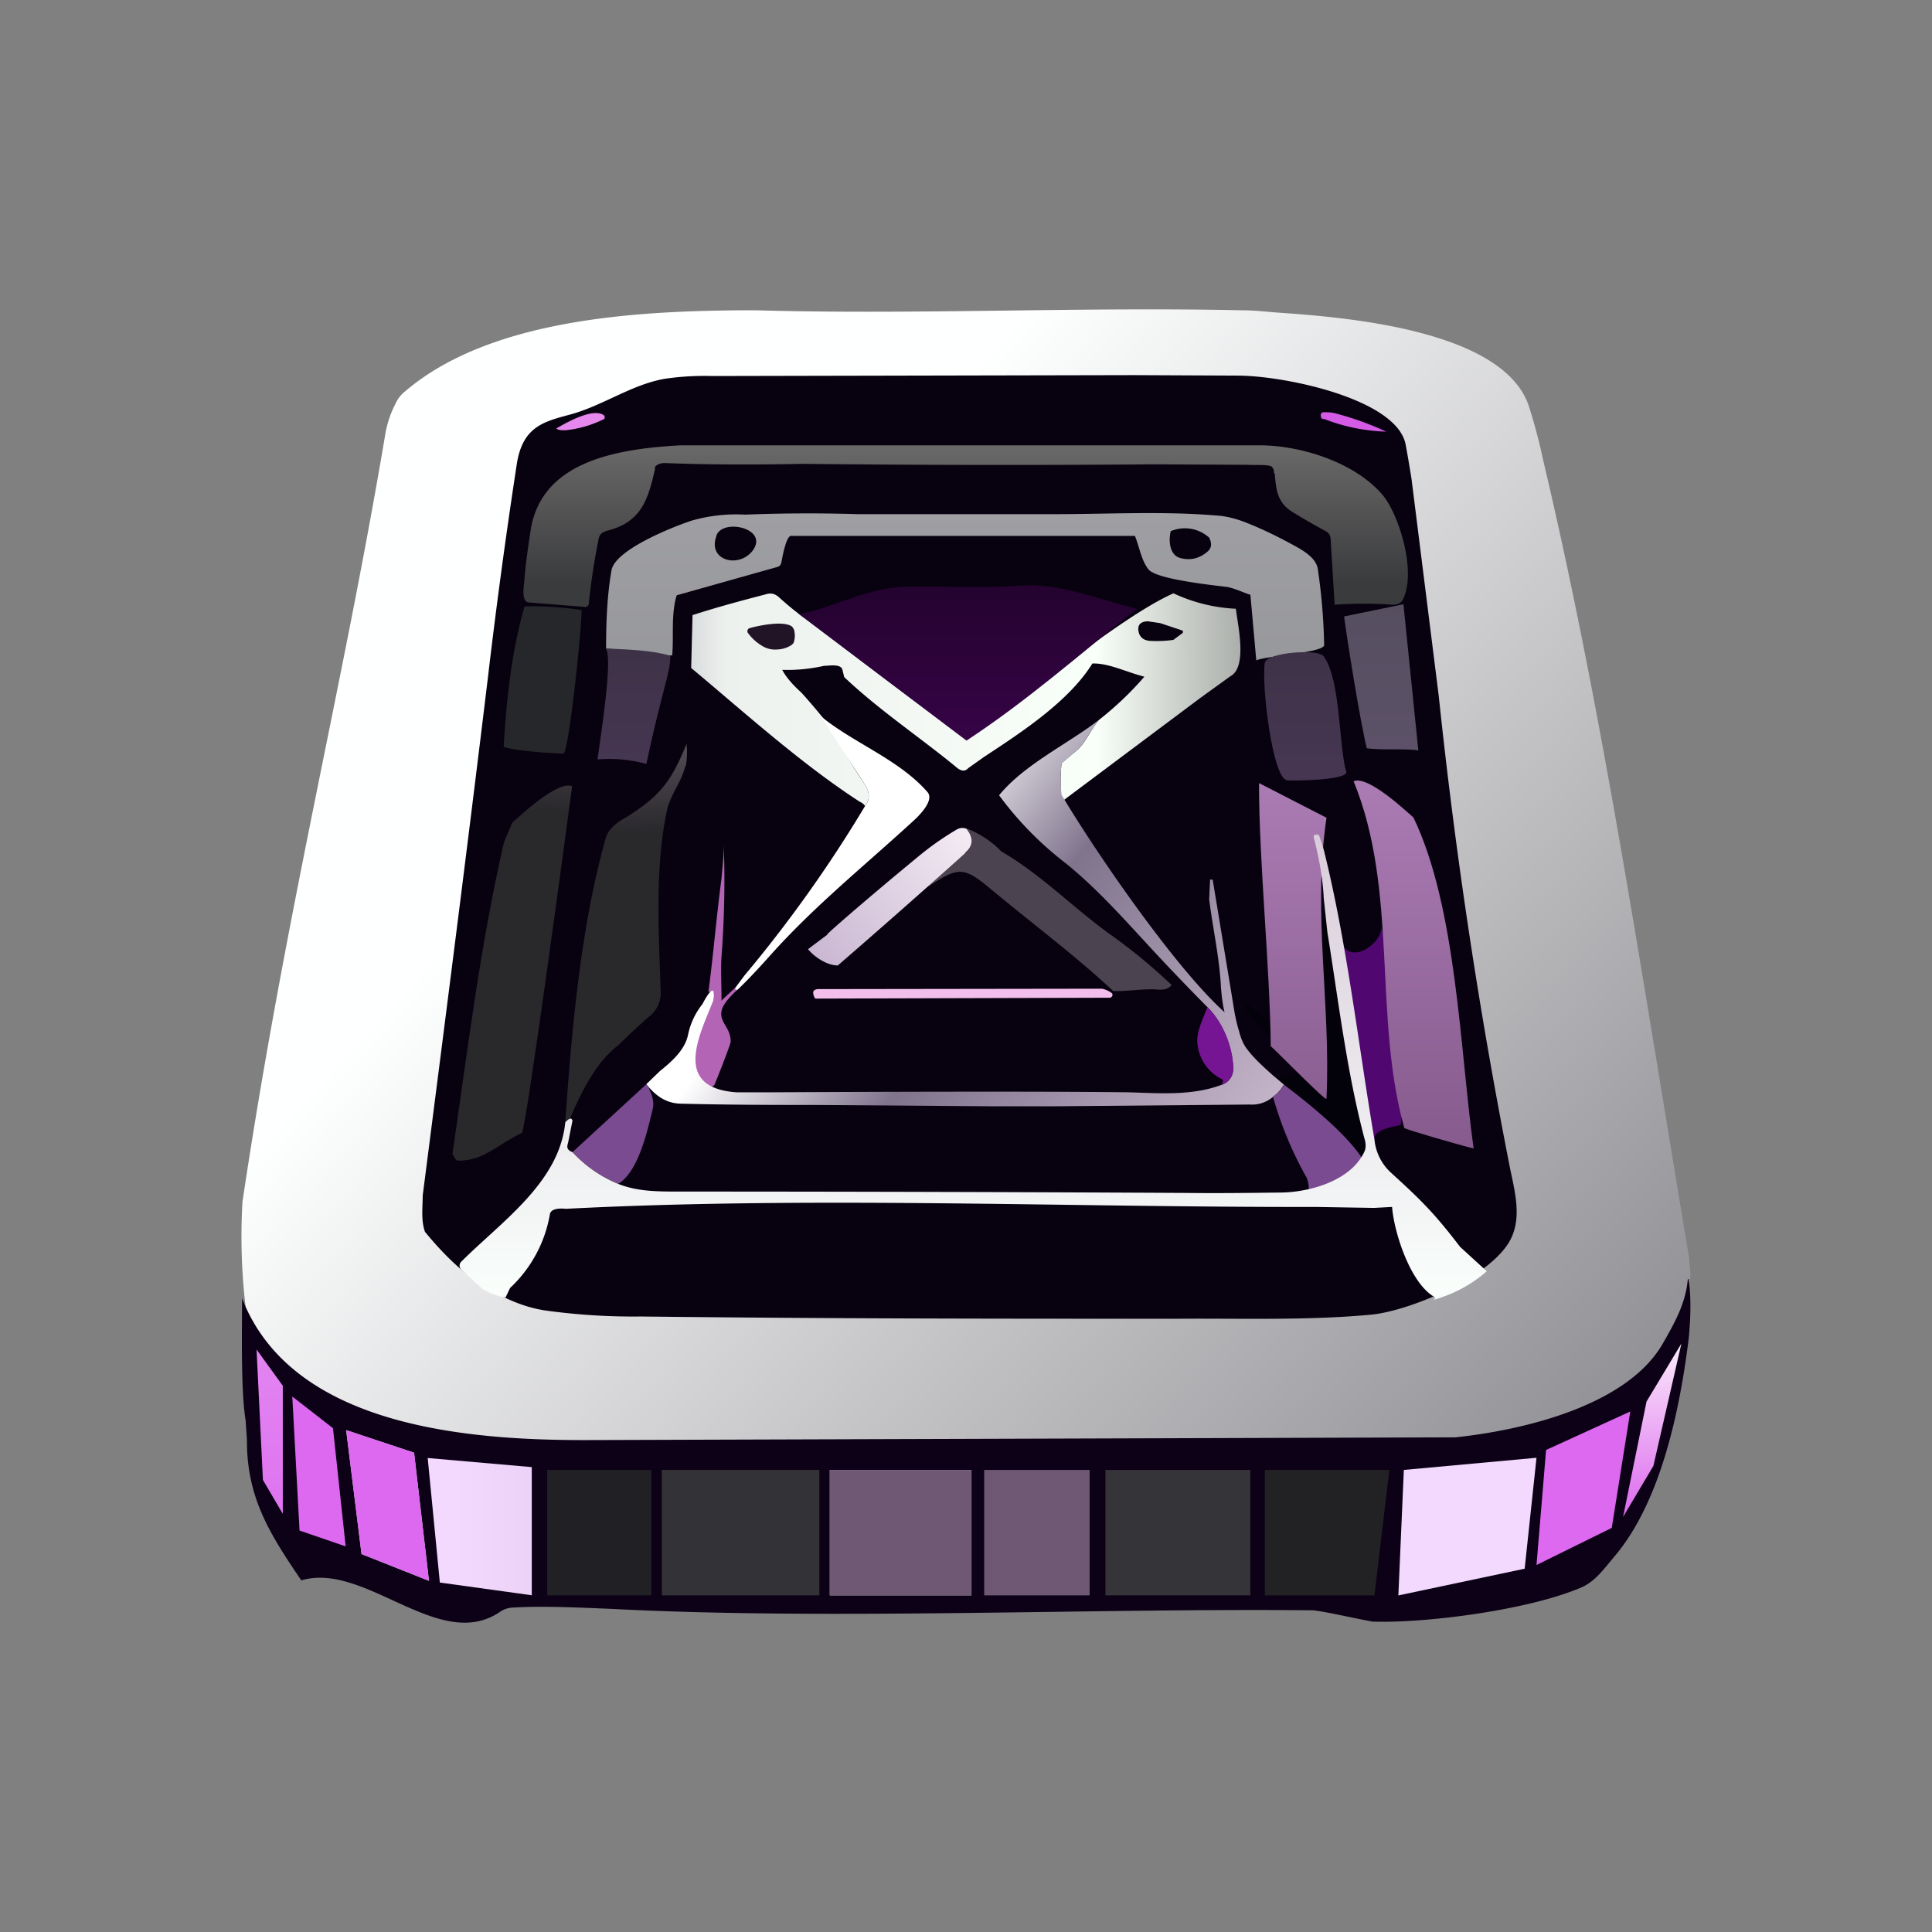 <svg xmlns="http://www.w3.org/2000/svg" width="1em" height="1em" viewBox="0 0 24 24"><rect x="0" y="0" width="24" height="24" fill="#808080" stroke="none"/><g fill="none"><path fill="url(#SVG4bEDZcUo)" d="M15.448 3.855c.135 0 .276.017.422.028c.81.056 2.83.208 3.128 1.181c.067.214.123.422.168.636c.732 3.093 1.182 6.13 1.817 9.927c0 .068.017.14.017.214c-.169 1.777-2.149 2.036-3.544 2.036l-4.19.028c-2.171-.045-3.037-.011-5.895 0c-1.395 0-3.723-.011-4.303-1.535a7.5 7.5 0 0 1-.056-1.44c.534-3.578 1.249-6.412 1.772-9.523a1.3 1.3 0 0 1 .13-.394a.4.4 0 0 1 .112-.146c1.046-.9 2.852-1.001 4.15-1.012h.226c2.014.056 4.033-.045 6.046 0"/><path fill="#080210" d="m15.386 4.666l-1.293-.006l-5.248.011a3.4 3.4 0 0 0-.585.034c-.422.073-.782.343-1.198.45c-.315.085-.568.152-.641.602a76 76 0 0 0-.36 2.66c-.26 2.15-.535 4.292-.81 6.435c0 .146-.023.304.028.45c.393.478.692.675 1 .821c.18.085.344.135.507.158a8 8 0 0 0 1.176.073c2.469.028 4.449.028 6.67.028c.8-.006 1.598.023 2.391-.05c.478-.04 1.553-.484 1.76-.974c.113-.264.034-.562-.022-.832a66 66 0 0 1-.888-5.878l-.338-2.694a15 15 0 0 0-.073-.428c-.101-.562-1.474-.855-2.076-.86"/><path fill="url(#SVGfKnsve0V)" d="M9.255 6.393a20 20 0 0 1 1.395-.006h2.458c.664 0 1.339-.039 2.003.017c.112.006.225.034.348.08c.214.083.422.185.625.297c.124.068.27.158.287.293q.069.465.078.939c0 .096-.737.135-.843.191l-.073-.815c-.09-.029-.197-.08-.282-.096c-.112-.017-.883-.09-.984-.22c-.09-.112-.112-.28-.169-.416H9.823c-.061.012-.106.276-.118.338a.07.07 0 0 1-.056.05l-1.243.35c-.073.241-.034.505-.056.747c-.276 0-.546-.073-.821-.084c0-.36.016-.68.067-.973c.045-.259.776-.546 1.001-.619a2 2 0 0 1 .658-.073m5.288.208c-.028.113-.017.298.123.332c.13.034.242 0 .338-.084c.056-.051.045-.113.017-.17a.45.45 0 0 0-.484-.078zM8.9 6.657c-.112.299.259.405.439.197c.236-.287-.36-.422-.439-.202z"/><path fill="url(#SVGdQk99bsY)" d="M14.576 7.37c.244.114.508.18.777.192c.016.174.151.72-.068.838l-.366.264l-1.715 1.283a.2.2 0 0 1-.023-.073a2.4 2.4 0 0 1 .006-.394l.208-.174c.101-.102.158-.242.253-.36q.314-.246.568-.54c.023.005.017.016 0 0c-.225-.057-.444-.17-.646-.164c-.293.473-.89.861-1.345 1.16l-.197.14c-.056.062-.118.017-.168-.028c-.456-.372-.945-.698-1.373-1.103l-.022-.09c-.017-.079-.17-.05-.226-.05q-.27.059-.522.05q.067.128.236.281c.034.034.349.394.41.507q.17.329.383.64c.056.096.067.17 0 .265q-.017-.033-.068-.056c-.73-.472-1.462-1.136-2.092-1.66l.017-.657c.298-.096.59-.175.894-.254c.056-.016.101-.028.169.023c.112.101.225.197.349.281l.995.754l1.001.748c.625-.467 1.907-1.53 2.565-1.822m-.433.479q-.027-.129.124-.13l.146.023c.04.011.304.056.281.112l-.005.012c-.034.028-.09.09-.13.09a1.2 1.2 0 0 1-.28 0c-.074 0-.119-.04-.136-.107"/><path fill="#080210" d="m14.267 7.719l.147.022l.27.09a.02.02 0 0 1 .01.028l-.005.006l-.113.084a1.5 1.5 0 0 1-.292.012q-.117-.01-.14-.113c-.017-.084.022-.13.123-.13"/><path fill="url(#SVGYBlu1dTB)" d="M16.697 7.658c.034.27.203 1.327.282 1.637c.196.028.511 0 .64.028l-.185-1.817"/><path fill="url(#SVGjaicOczX)" d="M16.443 8.153c-.067-.096-.703-.05-.731.079c-.045.259.096 1.457.281 1.462c.073.006.726 0 .732-.101c-.096-.315-.068-1.153-.282-1.44"/><path fill="url(#SVGtUUD2b5T)" d="M7.529 8.062c.084.13-.068 1.091-.107 1.372q.304-.027.607.056c.203-.95.298-1.124.298-1.344c-.213-.067-.528-.079-.798-.09z"/><path fill="#fff" d="M10.2 8.9c.405.332.968.534 1.322.94c.09.106-.113.303-.203.382c-.59.54-1.203 1.035-1.743 1.637q-.255.286-.416.438c-.017.011-.034 0-.029-.022l.113-.152a16.4 16.4 0 0 0 1.502-2.11c.067-.09.056-.168 0-.264q-.274-.42-.546-.843z"/><path fill="#B364B4" d="M9.132 12.277v.005c0 .006 0 .011.011.011h.017c-.113.113-.236.226-.191.36c.033.096.112.158.107.293c-.006.04-.17.461-.203.534c-.157.124-.23.068-.343-.337c-.006-.045.028-.101.05-.14c.096-.198.203-.383.276-.563a.2.2 0 0 0 .011-.113c-.01 0-.05-.017-.067 0c.062-.472.101-.945.163-1.417c.011-.13.028-.276.028-.405c.017.461.006.917-.028 1.378c-.011.135 0 .366 0 .546c0-.006-.017.01 0 0l.169-.158z"/><path fill="#4B4450" d="M12.433 10.571a1.2 1.2 0 0 0-.427-.28c.09.112.084.218-.017.309c-.057.05-.22.151-.377.32l-.084.096c.376-.248.438-.259.787.034c.506.421 1.03.81 1.513 1.26c.18.01.371-.034.557-.017q.118.009.169-.057a7 7 0 0 0-.709-.59c-.484-.338-.9-.777-1.406-1.069z"/><path fill="#030109" d="m16.489 11.578l.084.506c0 .096 0 .186.017.282c.045.275.073.562.112.82l.045.158c.062.276.135.546.208.816a.25.25 0 0 1 0 .13a.5.5 0 0 1-.084.129q-.026-.018-.011-.068v-.015l-.006-.013a4 4 0 0 1-.422-.383a2.7 2.7 0 0 0-.484-.466l-.129-.113c.152.017.27-.006.366-.084l.01-.017l-.005-.023a.5.5 0 0 0-.135-.13l-.14-.1a2.7 2.7 0 0 1-.433-.462q-.04-.057.028-.056c.01 0 .022.006.045.034q.353.298.697.607c.068.057.158.085.152.197q-.001.16.011.32l.017.024a.03.03 0 0 0 .04 0l.005-.018a5.6 5.6 0 0 0-.028-.922l-.062-.562a9 9 0 0 1-.006-.844c0-.028.006-.04.023-.045c.011 0 .023.006.023.017z"/><path fill="url(#SVGEyAWGc5s)" d="M16.478 10.16c-.175 1.188.056 2.313 0 3.488c0 .045-.602-.573-.692-.652c-.011-.996-.146-2.284-.146-3.268l.843.433z"/><path fill="url(#SVGMxiuogZa)" d="M11.99 10.593q.15-.128.016-.298a.14.14 0 0 0-.113.005a3.6 3.6 0 0 0-.483.338c-.608.5-1.232 1.04-1.125.967l-.248.186c.085.101.237.202.371.202a119 119 0 0 0 1.581-1.394z"/><path fill="url(#SVGlUMMheDL)" d="M8.513 9.515c-.045.197-.18.349-.225.54c-.158.731-.102 1.547-.08 2.29a.37.37 0 0 1-.14.28a7 7 0 0 0-.365.338c-.09.084-.321.214-.62.928c-.005 0-.016 0-.027.011l-.034.04c.079-1.142.191-2.43.506-3.544c.034-.096.124-.174.225-.23c.445-.27.59-.468.776-.929a1 1 0 0 1-.01.281z"/><path fill="#500770" d="m17.159 11.505l.028.118c.056.72.152 1.44.219 2.16a1 1 0 0 1-.005.191c-.096.023-.338.057-.327.18l-.388-2.278l-.011-.146c.124.253.506-.022.484-.225"/><path fill="url(#SVGDMhkfXtr)" d="M16.815 9.705c.557 1.356.242 2.925.63 4.309c.08.034.636.197.861.253c-.169-1.198-.208-2.992-.748-4.112c-.079-.067-.563-.528-.743-.45"/><path fill="url(#SVG5BlZYc6G)" d="M7.107 9.768c-.056.422-.574 4.286-.625 4.308c-.247.107-.444.316-.714.338c-.101.011-.101.011-.146-.079v-.01c.185-1.272.343-2.566.63-3.826c.011-.056.056-.146.112-.28c.085-.074.568-.535.748-.45z"/><path fill="url(#SVGsAGJZbbz)" d="m13.648 8.946l-.107.157c-.045.073-.09.146-.146.203l-.208.18a1.8 1.8 0 0 0 0 .388c.45.753 1.423 2.16 2.025 2.7c-.034-.136-.04-.265-.045-.31c-.017-.36-.101-.731-.146-1.091l.01-.23v-.012c.012-.011.029-.005.035.006l.253 1.535c.022.152.05.265.073.338c.022.09.056.168.101.225c.09.118.197.213.31.315l.146.123a.5.5 0 0 1-.135.152a.4.4 0 0 1-.287.096l-2.453.022h-.72l-2.238-.017c-.473 0-1.03 0-1.665-.016c-.191-.006-.32-.113-.422-.242l.169-.163c.14-.113.31-.259.349-.45a.9.9 0 0 1 .18-.383c.005-.011.123-.242.14-.14a.24.24 0 0 1-.011.112c-.18.439-.495 1.069.292 1.125h.467q3.099-.016 4.399 0c.388.011.787.045 1.153-.09a.205.205 0 0 0 .152-.208c0-.236-.135-.58-.32-.76a30 30 0 0 1-.715-.747c-.338-.366-.664-.732-1.046-1.041a4.2 4.2 0 0 1-.827-.844c.32-.388.843-.63 1.237-.933"/><path fill="#761594" d="M14.999 12.512c.197.186.32.5.32.76q0 .149-.152.208c.029-.034.034-.062.012-.074a.55.55 0 0 1-.304-.444c-.017-.14.073-.315.124-.45"/><path fill="#7A4B90" d="M8.03 13.468c.039.056.05.073.033.062c.05.096.062.18.045.248c-.062.253-.174.776-.428.928a1.6 1.6 0 0 1-.568-.394zm7.919.006c.298.225.77.602.973.917c-.191.19-.326.393-.664.393a.35.35 0 0 0-.028-.157a4.6 4.6 0 0 1-.416-1.001a.44.44 0 0 0 .135-.152"/><path fill="url(#SVG5VX8Le1a)" d="M16.444 10.556a2 2 0 0 0-.062-.186c-.023 0-.056-.011-.062.017v.017c.067.258.112.506.124.753l.045.422c.14.866.242 1.744.467 2.588a.23.23 0 0 1 0 .123c-.158.372-.675.518-1.035.524c-.4.005-.8.01-1.198.005a1216 1216 0 0 0-6.334-.017c-.287 0-.495-.011-.709-.095a1.6 1.6 0 0 1-.568-.394c-.056-.023-.078-.05-.056-.113l.056-.28c-.022-.057-.067 0-.09.022c-.073.748-.793 1.232-1.293 1.732a.07.07 0 0 0-.02.048a.07.07 0 0 0 .02.048l.258.236c.09.056.186.096.293.112L6.336 16c.26-.243.435-.565.495-.917q.017-.084.203-.067c3.087-.158 6.215-.017 9.303-.023l.731.012l.225-.012c.023.31.225.951.529 1.12c.011 0 .005.017-.011.034q.38-.11.658-.355l-.332-.304c-.326-.427-.495-.59-.866-.928a.64.64 0 0 1-.197-.405c-.203-1.186-.338-2.43-.63-3.6"/><path fill="#0C0116" d="M20.983 15.897q-.008-.015-.017 0c-.028.299-.163.535-.31.793c-.443.771-1.726 1.075-2.575 1.165l-10.777.034c-1.508.005-3.679-.17-4.297-1.761c0 .366-.017 1.153.044 1.513l.017.248c-.005.72.293 1.18.675 1.743c.793-.236 1.71.9 2.464.394a.3.3 0 0 1 .157-.056c.405-.023.833 0 1.25.017c2.699.14 6.04-.012 8.7.017c.18.022.355.067.732.14c.652.023 1.93-.14 2.593-.422c.157-.067.259-.197.36-.32l.067-.08c.563-.674.8-1.788.912-2.699c.022-.23.033-.495 0-.726z"/><path fill="#E788EF" d="M7.023 5.345c-.045 0-.085 0-.113-.022c.146-.085.45-.253.585-.169c.023.011.023.05 0 .056a1.4 1.4 0 0 1-.472.135"/><path fill="#D55BE6" d="M16.444 5.205c-.04.011-.056-.079-.006-.084c.045 0 .09 0 .135.01q.336.086.647.231a2.3 2.3 0 0 1-.77-.157z"/><path fill="url(#SVGnsKXwdei)" d="M17.186 6.162c.197.247.417.956.237 1.293q-.036.059-.13.057a5 5 0 0 0-.714 0l-.05-.822a.11.11 0 0 0-.057-.09a8 8 0 0 1-.41-.236c-.197-.118-.209-.281-.226-.472c0-.028-.005 0-.01-.017c0-.05-.018-.073-.04-.085c-.073-.022-.208-.01-.287-.016l-1.159-.006q-2.192.018-4.376-.006c-.574.012-1.142.012-1.715-.01c-.028 0-.102.016-.113.055v.023c-.084.365-.163.652-.585.76c-.073.022-.107.044-.118.123q-.075.37-.118.776c0 .034-.023.056-.056.05l-.687-.055c-.095 0-.067-.192-.061-.242c.016-.225.05-.45.084-.675c.14-.799.979-.99 1.867-1.035h7.183c.535 0 1.21.225 1.541.63"/><path fill="url(#SVGvWG9kcjg)" d="M7.22 7.578a4 4 0 0 0-.704-.045c-.163.563-.225 1.165-.259 1.744c.124.05.62.084.748.084c.08-.168.22-1.563.22-1.783z"/><path fill="#211427" d="M9.835 7.78c.016.018.033.04.033.063a.26.26 0 0 1-.011.146l-.022.022a.34.34 0 0 1-.18.057a.3.3 0 0 1-.18-.04a.6.6 0 0 1-.186-.168a.04.04 0 0 1 .022-.057c.119-.033.417-.095.524-.022"/><path fill="url(#SVG6b5DubGi)" d="M14.12 7.562c-.483-.118-.961-.326-1.462-.287c-.46.034-.928.006-1.383.012c-.518.005-1.07.326-1.356.337L12.006 9.2c.748-.49 1.417-1.08 2.115-1.637"/><path fill="#F2BFED" d="M13.688 12.282a.3.3 0 0 1 .124.056c.017.017.006.05-.023.056l-3.656.011c-.017 0-.04-.073-.028-.09q.015-.026.056-.028z"/><path fill="#202025" d="M6.797 18.26h1.294v1.558H6.797z"/><path fill="#333237" d="M8.22 18.26h1.958v1.558H8.221z"/><path fill="#D9D9D9" d="M10.308 18.26h1.76v1.558h-1.76z"/><path fill="url(#SVGbHFj5c8g)" d="M10.308 18.26h1.76v1.558h-1.76z"/><path fill="url(#SVG2dYUmdmc)" d="M13.536 18.26h-1.31v1.558h1.31z"/><path fill="#353438" d="M13.732 18.26h1.8v1.558h-1.8z"/><path fill="#222224" d="M15.712 18.26h1.547l-.185 1.558h-1.362z"/><path fill="url(#SVGQxupe3UL)" d="m17.439 18.26l1.648-.151l-.147 1.378l-1.569.332z"/><path fill="url(#SVGJk92yb1T)" d="m19.206 18.012l1.046-.478l-.23 1.446l-.935.461z"/><path fill="url(#SVGrrRVBcNx)" d="m6.606 18.225l-1.293-.113l.151 1.547l1.142.158z"/><path fill="#D9D9D9" d="m5.144 18.046l-.844-.281l.191 1.54l.838.333z"/><path fill="url(#SVGFt7GpdGm)" d="m5.144 18.046l-.844-.281l.191 1.54l.838.333z"/><path fill="url(#SVGlmJdyR3h)" d="m4.137 17.742l-.506-.394l.09 1.665l.573.197l-.157-1.463z"/><path fill="url(#SVGRzSwmd0c)" d="m3.513 17.214l-.326-.45l.079 1.62l.247.422z"/><path fill="url(#SVGLAbaXdYH)" d="m20.454 17.41l.433-.72l-.348 1.52l-.377.635z"/><defs><linearGradient id="SVG4bEDZcUo" x1="6.955" x2="21.557" y1="4.3" y2="17.724" gradientUnits="userSpaceOnUse"><stop offset=".2" stop-color="#FEFFFF"/><stop offset="1" stop-color="#89888D"/></linearGradient><linearGradient id="SVGfKnsve0V" x1="12" x2="12" y1="3.864" y2="20.159" gradientUnits="userSpaceOnUse"><stop stop-color="#A7A6AC"/><stop offset="1" stop-color="#6D7371"/></linearGradient><linearGradient id="SVGdQk99bsY" x1="3.4" x2="21" y1="8.182" y2="8.119" gradientUnits="userSpaceOnUse"><stop offset=".17" stop-color="#80788B"/><stop offset=".32" stop-color="#EDF1EE"/><stop offset=".58" stop-color="#F9FFF9"/><stop offset=".78" stop-color="#626260"/></linearGradient><linearGradient id="SVGYBlu1dTB" x1="12" x2="12" y1="3.844" y2="20.158" gradientUnits="userSpaceOnUse"><stop stop-color="#48494F"/><stop offset="1" stop-color="#84619A"/></linearGradient><linearGradient id="SVGjaicOczX" x1="11.975" x2="11.975" y1="3.85" y2="20.201" gradientUnits="userSpaceOnUse"><stop stop-color="#26272A"/><stop offset="1" stop-color="#82529C"/></linearGradient><linearGradient id="SVGtUUD2b5T" x1="12.056" x2="12.056" y1="3.843" y2="20.157" gradientUnits="userSpaceOnUse"><stop stop-color="#26272A"/><stop offset="1" stop-color="#82529C"/></linearGradient><linearGradient id="SVGEyAWGc5s" x1="11.963" x2="11.963" y1="3.844" y2="20.172" gradientUnits="userSpaceOnUse"><stop stop-color="#D8A6E4"/><stop offset="1" stop-color="#59305D"/></linearGradient><linearGradient id="SVGMxiuogZa" x1="19.59" x2="1.825" y1="3.827" y2="18.824" gradientUnits="userSpaceOnUse"><stop offset=".41" stop-color="#FBF5FA"/><stop offset=".87" stop-color="#451066"/></linearGradient><linearGradient id="SVGlUMMheDL" x1="5.609" x2="6.15" y1="3.513" y2="20.344" gradientUnits="userSpaceOnUse"><stop offset=".11" stop-color="#EDCFF5"/><stop offset=".41" stop-color="#29282B"/></linearGradient><linearGradient id="SVGDMhkfXtr" x1="12.034" x2="12.034" y1="3.856" y2="20.158" gradientUnits="userSpaceOnUse"><stop stop-color="#D8A6E4"/><stop offset="1" stop-color="#59305D"/></linearGradient><linearGradient id="SVG5BlZYc6G" x1="18.351" x2="17.808" y1="3.546" y2="20.349" gradientUnits="userSpaceOnUse"><stop offset=".11" stop-color="#EDCFF5"/><stop offset=".41" stop-color="#29282B"/></linearGradient><linearGradient id="SVGsAGJZbbz" x1="13.316" x2="21.573" y1="5.985" y2="12.42" gradientUnits="userSpaceOnUse"><stop offset=".08" stop-color="#fff"/><stop offset=".28" stop-color="#80748D"/><stop offset=".93" stop-color="#FAE7F9"/></linearGradient><linearGradient id="SVG5VX8Le1a" x1="11.994" x2="11.994" y1="3.835" y2="20.159" gradientUnits="userSpaceOnUse"><stop stop-color="#B594B5"/><stop offset=".75" stop-color="#F9FEFB"/><stop offset=".84" stop-color="#97729E"/></linearGradient><linearGradient id="SVGnsKXwdei" x1="11.998" x2="11.998" y1="3.387" y2="20.151" gradientUnits="userSpaceOnUse"><stop stop-color="#A7A3A0"/><stop offset=".23" stop-color="#3A3B3D"/></linearGradient><linearGradient id="SVGvWG9kcjg" x1="12" x2="14.48" y1="11.988" y2="21.805" gradientUnits="userSpaceOnUse"><stop stop-color="#26272A"/><stop offset="1" stop-color="#82529C"/></linearGradient><linearGradient id="SVG6b5DubGi" x1="11.988" x2="11.988" y1="3.837" y2="20.206" gradientUnits="userSpaceOnUse"><stop stop-color="#020107"/><stop offset=".63" stop-color="#670680"/></linearGradient><linearGradient id="SVGbHFj5c8g" x1="18.412" x2="3" y1="11.971" y2="11.971" gradientUnits="userSpaceOnUse"><stop stop-color="#F2D9FD"/><stop offset=".26" stop-color="#6F5874"/></linearGradient><linearGradient id="SVG2dYUmdmc" x1="5.549" x2="21" y1="11.971" y2="11.971" gradientUnits="userSpaceOnUse"><stop stop-color="#F2D9FD"/><stop offset=".26" stop-color="#6F5874"/></linearGradient><linearGradient id="SVGQxupe3UL" x1="18.402" x2="2.999" y1="12.001" y2="12.001" gradientUnits="userSpaceOnUse"><stop offset=".09" stop-color="#F2D9FD"/><stop offset=".6" stop-color="#A27DAA"/></linearGradient><linearGradient id="SVGJk92yb1T" x1="12.043" x2="12.043" y1="3.843" y2="20.158" gradientUnits="userSpaceOnUse"><stop stop-color="#FBEBFA"/><stop offset=".48" stop-color="#DC69EF"/></linearGradient><linearGradient id="SVGrrRVBcNx" x1="5.661" x2="21" y1="12.026" y2="12.026" gradientUnits="userSpaceOnUse"><stop stop-color="#F2D9FD"/><stop offset=".81" stop-color="#A27DAA"/></linearGradient><linearGradient id="SVGFt7GpdGm" x1="12.049" x2="12.049" y1="3.794" y2="20.157" gradientUnits="userSpaceOnUse"><stop stop-color="#FBEBFA"/><stop offset=".48" stop-color="#DC69EF"/></linearGradient><linearGradient id="SVGlmJdyR3h" x1="12" x2="12" y1="3.793" y2="20.157" gradientUnits="userSpaceOnUse"><stop stop-color="#FBEBFA"/><stop offset=".71" stop-color="#DC69EF"/></linearGradient><linearGradient id="SVGRzSwmd0c" x1="12" x2="12" y1="3.843" y2="20.158" gradientUnits="userSpaceOnUse"><stop stop-color="#FBEBFA"/><stop offset="1" stop-color="#DC69EF"/></linearGradient><linearGradient id="SVGLAbaXdYH" x1="20.522" x2="20.522" y1="16.691" y2="18.845" gradientUnits="userSpaceOnUse"><stop stop-color="#FBEBFA"/><stop offset="1" stop-color="#DC69EF"/></linearGradient></defs></g></svg>